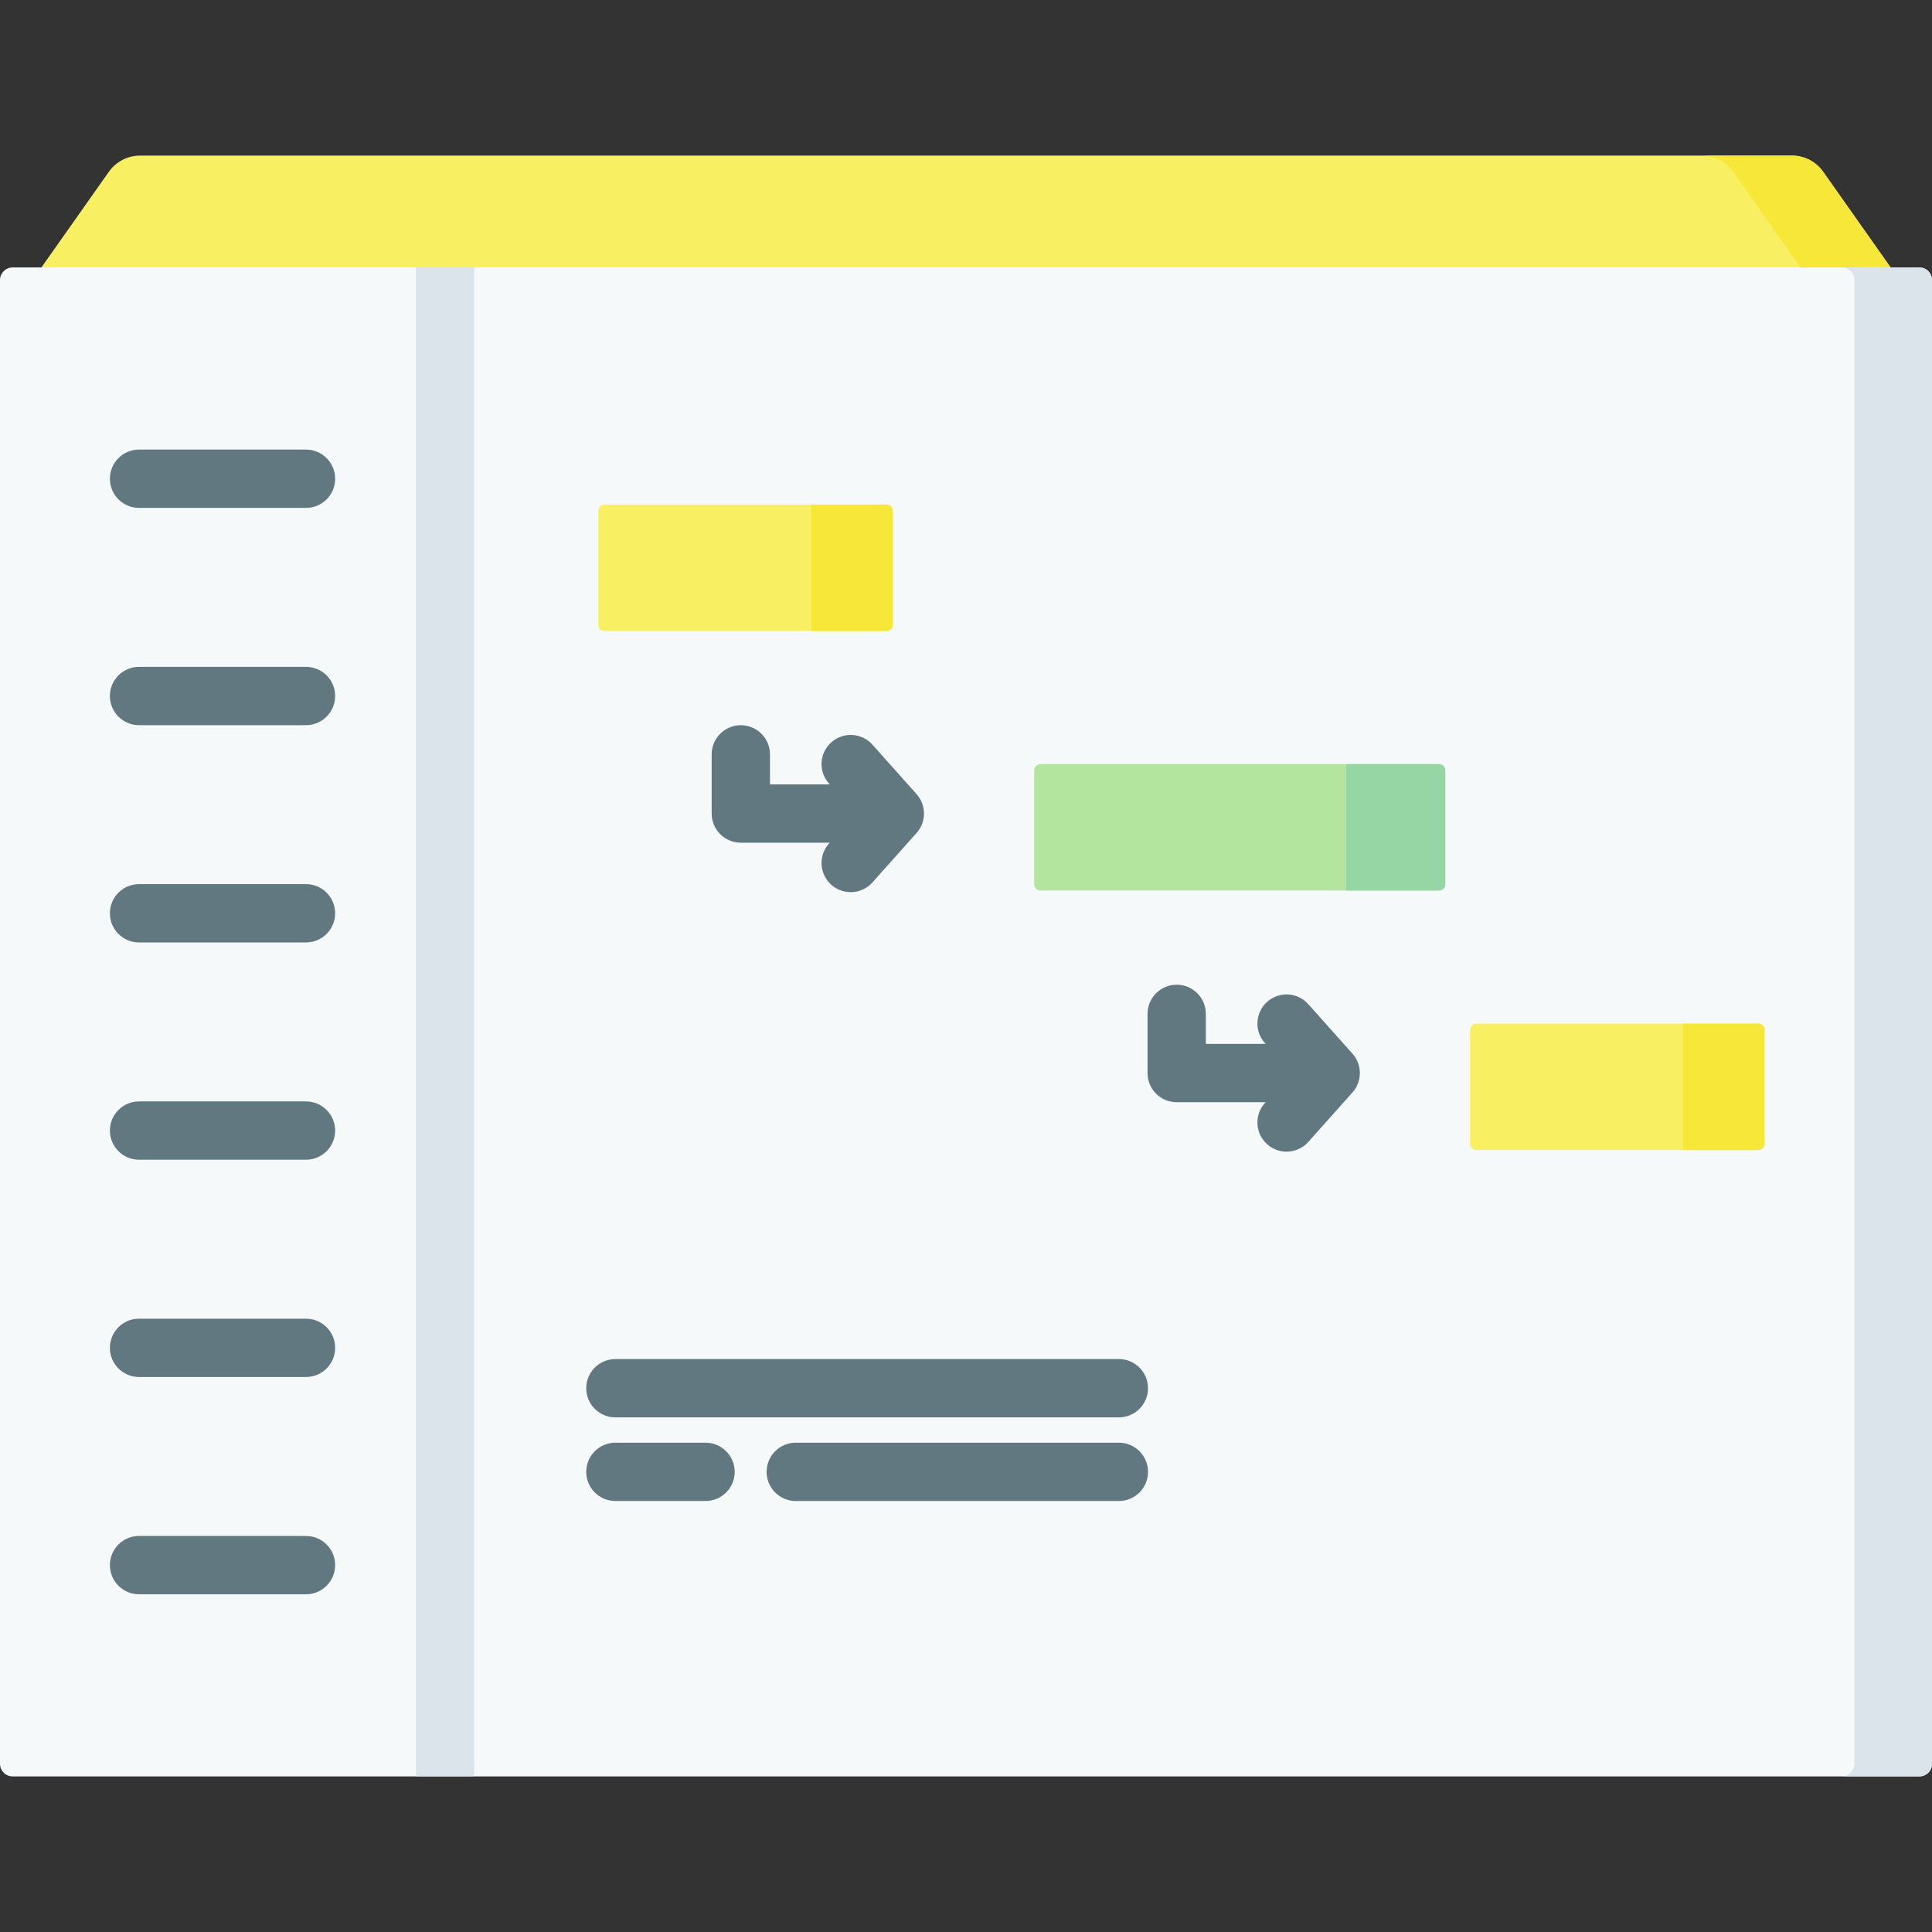 <svg xmlns="http://www.w3.org/2000/svg" id="Capa_1" height="512" viewBox="0 0 512 512" width="512"><rect x="0" y="0" width="512" height="512" fill="#333333" stroke="none"/><g><path d="m501.03 70.881-28.883 31.932-442.986-7.07-18.191-24.862 17.874-25.354c1.897-2.691 4.983-4.291 8.275-4.291h437.761c3.292 0 6.378 1.6 8.275 4.291z" fill="#f9ef63"></path><path d="m483.156 45.526c-1.897-2.691-4.983-4.291-8.275-4.291h-23.851c3.292 0 6.378 1.601 8.275 4.291l17.874 25.354 8.405 20.168 15.446-20.168z" fill="#f6e738"></path><path d="m512 467.421c0 1.847-1.497 3.343-3.343 3.343h-505.314c-1.847 0-3.343-1.497-3.343-3.343v-393.197c0-1.847 1.497-3.343 3.343-3.343h505.313c1.847 0 3.343 1.497 3.343 3.343v393.197z" fill="#f6f9f9"></path><path d="m508.656 70.881h-20.56c1.846 0 3.343 1.497 3.343 3.343v393.197c0 1.847-1.497 3.343-3.343 3.343h20.56c1.847 0 3.344-1.497 3.344-3.343v-393.197c0-1.846-1.497-3.343-3.344-3.343z" fill="#dae4ea"></path><path d="m110.214 70.881h15.453v399.884h-15.453z" fill="#dae4ea"></path><g><path d="m236.595 165.564c0 .921-.747 1.668-1.668 1.668h-74.694c-.921 0-1.668-.747-1.668-1.668v-30.179c0-.921.747-1.668 1.668-1.668h74.694c.921 0 1.668.747 1.668 1.668z" fill="#f9ef63"></path><path d="m214.997 133.718v33.514h19.931c.921 0 1.668-.747 1.668-1.668v-30.179c0-.921-.747-1.668-1.668-1.668h-19.931z" fill="#f6e738"></path><g><path d="m225.444 223.323h-29.121c-4.267 0-7.726-3.459-7.726-7.726v-15.683c0-4.268 3.459-7.726 7.726-7.726s7.726 3.459 7.726 7.726v7.957h21.395c4.267 0 7.726 3.459 7.726 7.726s-3.459 7.726-7.726 7.726z" fill="#617881"></path></g><g><path d="m225.442 236.43c-1.831 0-3.669-.647-5.142-1.962-3.184-2.841-3.462-7.725-.621-10.908l7.106-7.963-7.106-7.963c-2.841-3.183-2.563-8.067.621-10.908 3.185-2.842 8.067-2.564 10.909.621l11.696 13.107c2.615 2.931 2.615 7.357 0 10.288l-11.696 13.107c-1.526 1.71-3.642 2.581-5.767 2.581z" fill="#617881"></path></g></g><g><path d="m383.012 234.336c0 .921-.747 1.668-1.668 1.668h-105.6c-.921 0-1.668-.747-1.668-1.668v-30.179c0-.921.747-1.668 1.668-1.668h105.6c.921 0 1.668.747 1.668 1.668z" fill="#b3e59f"></path><path d="m356.76 202.49v33.514h24.584c.921 0 1.668-.747 1.668-1.668v-30.179c0-.921-.747-1.668-1.668-1.668h-24.584z" fill="#95d6a4"></path><g><path d="m340.955 292.095h-29.122c-4.268 0-7.726-3.459-7.726-7.726v-15.683c0-4.268 3.459-7.726 7.726-7.726s7.726 3.459 7.726 7.726v7.957h21.395c4.268 0 7.726 3.459 7.726 7.726s-3.457 7.726-7.725 7.726z" fill="#617881"></path></g><g><path d="m340.952 305.202c-1.831 0-3.668-.647-5.142-1.962-3.183-2.841-3.461-7.725-.62-10.909l7.106-7.962-7.106-7.962c-2.841-3.184-2.563-8.068.62-10.909 3.186-2.842 8.07-2.562 10.909.621l11.696 13.107c2.616 2.931 2.616 7.357 0 10.288l-11.696 13.107c-1.525 1.708-3.641 2.581-5.767 2.581z" fill="#617881"></path></g></g><g><path d="m467.617 303.109c0 .921-.747 1.668-1.668 1.668h-74.694c-.921 0-1.668-.747-1.668-1.668v-30.179c0-.921.747-1.668 1.668-1.668h74.694c.921 0 1.668.747 1.668 1.668z" fill="#f9ef63"></path><path d="m446.019 271.263v33.514h19.931c.921 0 1.668-.747 1.668-1.668v-30.179c0-.921-.747-1.668-1.668-1.668h-19.931z" fill="#f6e738"></path></g><g><path d="m296.51 375.621h-133.425c-4.267 0-7.726-3.459-7.726-7.726s3.459-7.726 7.726-7.726h133.425c4.268 0 7.726 3.459 7.726 7.726s-3.459 7.726-7.726 7.726z" fill="#617881"></path></g><g><path d="m296.51 397.782h-85.626c-4.267 0-7.726-3.459-7.726-7.726s3.459-7.726 7.726-7.726h85.626c4.268 0 7.726 3.459 7.726 7.726s-3.459 7.726-7.726 7.726z" fill="#617881"></path></g><g><path d="m186.978 397.782h-23.893c-4.267 0-7.726-3.459-7.726-7.726s3.459-7.726 7.726-7.726h23.893c4.267 0 7.726 3.459 7.726 7.726s-3.459 7.726-7.726 7.726z" fill="#617881"></path></g><g><g><path d="m81.092 134.597h-44.244c-4.267 0-7.726-3.459-7.726-7.726 0-4.268 3.459-7.726 7.726-7.726h44.244c4.267 0 7.726 3.459 7.726 7.726.001 4.267-3.459 7.726-7.726 7.726z" fill="#617881"></path></g><g><path d="m81.092 192.178h-44.244c-4.267 0-7.726-3.459-7.726-7.726s3.459-7.726 7.726-7.726h44.244c4.267 0 7.726 3.459 7.726 7.726s-3.459 7.726-7.726 7.726z" fill="#617881"></path></g><g><path d="m81.092 249.759h-44.244c-4.267 0-7.726-3.459-7.726-7.726s3.459-7.726 7.726-7.726h44.244c4.267 0 7.726 3.459 7.726 7.726s-3.459 7.726-7.726 7.726z" fill="#617881"></path></g><g><path d="m81.092 307.34h-44.244c-4.267 0-7.726-3.459-7.726-7.726s3.459-7.726 7.726-7.726h44.244c4.267 0 7.726 3.459 7.726 7.726s-3.459 7.726-7.726 7.726z" fill="#617881"></path></g><g><path d="m81.092 364.92h-44.244c-4.267 0-7.726-3.459-7.726-7.726 0-4.268 3.459-7.726 7.726-7.726h44.244c4.267 0 7.726 3.459 7.726 7.726.001 4.267-3.459 7.726-7.726 7.726z" fill="#617881"></path></g><g><path d="m81.092 422.501h-44.244c-4.267 0-7.726-3.459-7.726-7.726s3.459-7.726 7.726-7.726h44.244c4.267 0 7.726 3.459 7.726 7.726s-3.459 7.726-7.726 7.726z" fill="#617881"></path></g></g></g></svg>